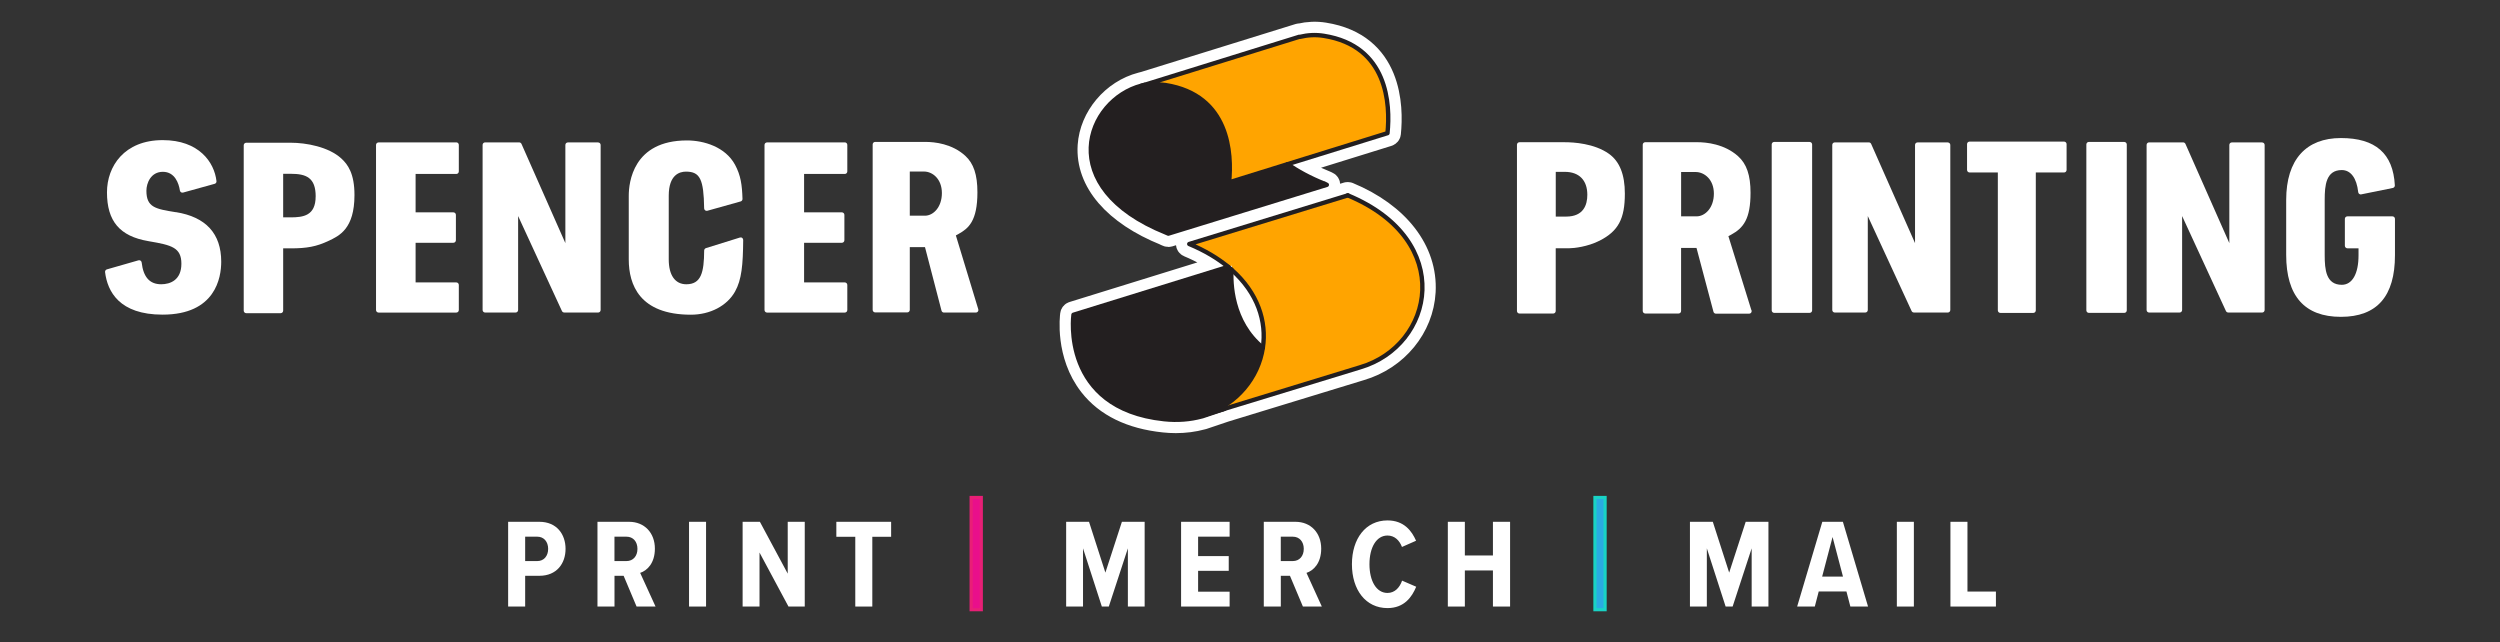 <?xml version="1.0" encoding="UTF-8"?> <svg xmlns="http://www.w3.org/2000/svg" xmlns:xlink="http://www.w3.org/1999/xlink" id="Layer_1" data-name="Layer 1" viewBox="0 0 795.9 204.54"><rect x="0" y="0" width="795.9" height="204.54" fill="#333333" stroke="none"/><defs><style> .cls-1, .cls-2, .cls-3, .cls-4, .cls-5 { fill: none; } .cls-2 { stroke: #fff; stroke-width: 7px; } .cls-2, .cls-3 { stroke-linejoin: round; } .cls-3 { stroke: #231f20; stroke-linecap: round; stroke-width: 1.39px; } .cls-6 { clip-path: url(#clippath); } .cls-7 { fill: #ffa400; } .cls-8 { fill: #fff; } .cls-9 { fill: #e90f8b; } .cls-10 { fill: #231f20; } .cls-11 { fill: #2aabe2; } .cls-4 { stroke: #19d3c5; } .cls-4, .cls-5 { stroke-miterlimit: 10; } .cls-5 { stroke: #e81f76; } </style><clipPath id="clippath"><rect class="cls-1" width="795.9" height="204.54"></rect></clipPath></defs><g class="cls-6"><path class="cls-10" d="M370.92,74.74c.17,.07,.33,.14,.5,.21l.25,.11c.09,.04,.19,.06,.3,.06,.07,0,.15-.01,.22-.03l50.46-15.54c.3-.09,.51-.36,.52-.67,.02-.31-.16-.6-.44-.73l-.28-.13c-.15-.07-.31-.14-.47-.21,0,0,0,0,0,0,0,0,0,0,0,0-3.89-1.56-7.36-3.35-10.34-5.3l30.33-9.42c.28-.09,.49-.34,.52-.63,.87-8.43,.56-28.4-20.89-31.79-2.55-.41-5.15-.31-7.73,.3-.12-.02-.24-.02-.36,.02l-49.23,15.28-1,.26c-9.09,2.36-16.11,10.7-16.7,19.84-.74,11.49,8.14,21.82,24.36,28.35"></path><path class="cls-2" d="M370.92,74.74c.17,.07,.33,.14,.5,.21l.25,.11c.09,.04,.19,.06,.3,.06,.07,0,.15-.01,.22-.03l50.46-15.54c.3-.09,.51-.36,.52-.67,.02-.31-.16-.6-.44-.73l-.28-.13c-.15-.07-.31-.14-.47-.21,0,0,0,0,0,0,0,0,0,0,0,0-3.89-1.56-7.36-3.35-10.34-5.3l30.33-9.42c.28-.09,.49-.34,.52-.63,.87-8.43,.56-28.4-20.89-31.79-2.55-.41-5.15-.31-7.73,.3-.12-.02-.24-.02-.36,.02l-49.23,15.28-1,.26c-9.09,2.36-16.11,10.7-16.7,19.84-.74,11.49,8.14,21.82,24.36,28.35Z"></path><path class="cls-10" d="M429.37,61.51s-.06,0-.09-.02c-.05-.01-.11-.03-.16-.03-.05,0-.1,0-.15,.02-.03,0-.07,0-.1,0l-50.47,15.48c-.3,.09-.51,.36-.53,.67-.01,.31,.17,.6,.46,.72,4.24,1.77,7.97,3.89,11.12,6.3l-47.92,14.84c-.27,.08-.48,.32-.52,.61-.07,.52-1.68,12.77,6.02,22.62,5.07,6.49,12.97,10.35,23.48,11.46,1.28,.14,2.55,.21,3.81,.21,2.9,0,5.71-.36,8.39-1.09l.35-.09s2.87-.95,7.06-2.38c0,0,0,0,.01,0l43.08-13.17c11.54-3.39,19.72-13.35,20.34-24.8,.71-13.05-8.33-24.77-24.18-31.35m-27.89,47.7c-7.77-7.09-8.74-17.03-8.71-21.71,6.43,6.19,9.48,13.81,8.71,21.71"></path><path class="cls-2" d="M429.37,61.51s-.06,0-.09-.02c-.05-.01-.11-.03-.16-.03-.05,0-.1,0-.15,.02-.03,0-.07,0-.1,0l-50.47,15.48c-.3,.09-.51,.36-.53,.67-.01,.31,.17,.6,.46,.72,4.24,1.77,7.97,3.89,11.12,6.3l-47.92,14.84c-.27,.08-.48,.32-.52,.61-.07,.52-1.68,12.77,6.02,22.62,5.07,6.49,12.97,10.35,23.48,11.46,1.28,.14,2.55,.21,3.81,.21,2.9,0,5.71-.36,8.39-1.09l.35-.09s2.87-.95,7.06-2.38c0,0,0,0,.01,0l43.08-13.17c11.54-3.39,19.72-13.35,20.34-24.8,.71-13.05-8.33-24.77-24.18-31.35Zm-27.89,47.7c-7.77-7.09-8.74-17.03-8.71-21.71,6.43,6.19,9.48,13.81,8.71,21.71Z"></path><path class="cls-8" d="M161.77,193.1v-26.98h9.95c5.54,0,8.33,4,8.33,8.62s-2.79,8.57-8.33,8.57h-4.53v9.79h-5.42Zm9.3-22.24h-3.88v7.76h3.88c2.06,0,3.44-1.58,3.44-3.88s-1.38-3.88-3.44-3.88"></path><path class="cls-8" d="M202.66,193.1l-4.12-9.79h-2.91v9.79h-5.42v-26.98h10.07c4.93,0,8.21,3.56,8.21,8.54,0,4.65-2.47,7-4.69,7.72l4.9,10.72h-6.03Zm-3.2-22.24h-3.84v7.76h3.84c2.1,0,3.48-1.58,3.48-3.88s-1.37-3.88-3.48-3.88"></path><rect class="cls-8" x="219.36" y="166.12" width="5.42" height="26.98"></rect><polygon class="cls-8" points="251.02 193.1 241.8 175.91 241.8 193.1 236.42 193.1 236.42 166.12 241.92 166.12 250.78 182.62 250.78 166.12 256.2 166.12 256.2 193.1 251.02 193.1"></polygon><polygon class="cls-8" points="272.29 193.1 272.29 170.89 266.26 170.89 266.26 166.12 283.7 166.12 283.7 170.89 277.71 170.89 277.71 193.1 272.29 193.1"></polygon><rect class="cls-9" x="309.17" y="158.37" width="3.24" height="35.74"></rect><rect class="cls-5" x="309.17" y="158.37" width="3.24" height="35.74"></rect><polygon class="cls-8" points="359.07 193.1 359.07 174.57 353 193.1 350.78 193.1 344.79 174.57 344.79 193.1 339.42 193.1 339.42 166.12 346.7 166.12 351.91 182.3 357.17 166.12 364.41 166.12 364.41 193.1 359.07 193.1"></polygon><polygon class="cls-8" points="376.01 193.1 376.01 166.12 391.46 166.12 391.46 170.85 381.43 170.85 381.43 177.04 391.18 177.04 391.18 181.73 381.43 181.73 381.43 188.37 391.46 188.37 391.46 193.1 376.01 193.1"></polygon><path class="cls-8" d="M414.79,193.1l-4.12-9.79h-2.91v9.79h-5.42v-26.98h10.07c4.93,0,8.21,3.56,8.21,8.54,0,4.65-2.47,7-4.69,7.72l4.89,10.72h-6.03Zm-3.2-22.24h-3.84v7.76h3.84c2.1,0,3.48-1.58,3.48-3.88s-1.38-3.88-3.48-3.88"></path><path class="cls-8" d="M430.4,179.63c0-8.17,4.41-13.95,11.32-13.95,5.26,0,7.73,3.36,9.1,6.47l-4.49,1.98c-.81-2.14-2.39-3.64-4.61-3.64-3.56,0-5.74,3.84-5.74,9.14s2.18,9.14,5.74,9.14c2.31,0,3.88-1.7,4.65-3.92l4.49,1.94c-1.33,3.24-3.8,6.8-9.14,6.8-6.91,0-11.32-5.78-11.32-13.95"></path><polygon class="cls-8" points="475.29 193.1 475.29 181.61 466.35 181.61 466.35 193.1 460.93 193.1 460.93 166.12 466.35 166.12 466.35 176.84 475.29 176.84 475.29 166.12 480.75 166.12 480.75 193.1 475.29 193.1"></polygon><rect class="cls-11" x="507.76" y="158.37" width="3.24" height="35.74"></rect><rect class="cls-4" x="507.76" y="158.37" width="3.24" height="35.74"></rect><polygon class="cls-8" points="557.66 193.1 557.66 174.57 551.6 193.1 549.37 193.1 543.39 174.57 543.39 193.1 538.01 193.1 538.01 166.12 545.29 166.12 550.5 182.3 555.76 166.12 563 166.12 563 193.1 557.66 193.1"></polygon><path class="cls-8" d="M589.08,193.1l-1.25-4.81h-8.82l-1.25,4.81h-5.62l8.01-26.98h6.55l8.01,26.98h-5.62Zm-5.66-22.16l-3.32,12.62h6.63l-3.32-12.62Z"></path><rect class="cls-8" x="603.88" y="166.12" width="5.42" height="26.98"></rect><polygon class="cls-8" points="620.94 193.1 620.94 166.12 626.36 166.12 626.36 188.33 635.42 188.33 635.42 193.1 620.94 193.1"></polygon><path class="cls-10" d="M422.41,58.84l-50.46,15.54c-.26-.11-.5-.23-.76-.33-35.89-14.44-25.31-42.23-7.75-46.79l1-.26-1.17,.37s5.04-.72,7.76-.29c20.37,3.22,21.19,21.84,20.27,30.98l18.63-5.79c3.19,2.26,7.09,4.36,11.76,6.25,.25,.1,.48,.22,.73,.33"></path><path class="cls-7" d="M429.08,62.2l-50.47,15.48c4.97,2.07,9.08,4.54,12.4,7.28l1.16-.36s-.06,.45-.11,1.26c8.4,7.4,11.25,16.56,9.98,24.87-1.44,9.49-8.25,17.88-18.33,21.3l6.17-1.88,43.12-13.19c23.55-6.91,30.62-40.4-3.92-54.75"></path><path class="cls-7" d="M421.46,11.41c-2.59-.42-5.17-.27-7.62,.33l-.14-.04-49.26,15.29-1.17,.36s5.04-.72,7.76-.29c20.37,3.22,21.19,21.84,20.27,30.98l18.63-5.79,31.8-9.87c.94-9.13,.12-27.76-20.27-30.98"></path><path class="cls-8" d="M391.02,84.95l1.16-.36s-.06,.45-.11,1.26c-.34-.31-.69-.61-1.05-.89"></path><path class="cls-10" d="M392.07,85.84c-.24,4-.13,16.64,9.98,24.87-1.44,9.49-8.25,17.88-18.33,21.3l-1.95,.6c.66-.17,1.31-.37,1.95-.6l6.17-1.88c-4.18,1.42-7.05,2.38-7.05,2.38l-.29,.07c-3.63,.98-7.64,1.33-11.95,.87-33-3.49-28.85-33.24-28.85-33.24l49.27-15.26c.36,.29,.71,.58,1.05,.89"></path><path class="cls-3" d="M402.04,110.72c-10.11-8.23-10.22-20.87-9.98-24.87"></path><path class="cls-3" d="M391.02,84.95l-49.27,15.26s-4.16,29.75,28.85,33.24c4.3,.46,8.32,.11,11.95-.87l.29-.07s2.87-.95,7.05-2.38"></path><path class="cls-3" d="M364.44,27l-1,.26c-17.56,4.56-28.14,32.34,7.75,46.79,.26,.1,.5,.22,.76,.33l50.46-15.54c-.25-.11-.48-.23-.73-.33"></path><path class="cls-3" d="M421.68,58.51c-4.68-1.88-8.57-3.99-11.76-6.25"></path><path class="cls-3" d="M391.29,58.05l18.63-5.79,31.8-9.87c.94-9.14,.12-27.76-20.27-30.98-2.59-.42-5.17-.27-7.62,.33l-.14-.04-49.26,15.3-1.17,.36s5.04-.72,7.76-.29c20.37,3.22,21.19,21.84,20.27,30.98"></path><path class="cls-3" d="M383.71,132.01l6.17-1.88,43.12-13.19c23.55-6.91,30.62-40.4-3.92-54.75"></path><path class="cls-3" d="M429.08,62.2l-50.47,15.48c4.97,2.07,9.08,4.54,12.4,7.28,.36,.29,.71,.58,1.05,.89,8.4,7.4,11.25,16.56,9.98,24.87-1.44,9.49-8.25,17.88-18.33,21.3"></path><path class="cls-8" d="M620.11,45.34h-9.64c-.45,0-.8,.36-.8,.8v31.26l-13.97-31.59c-.13-.29-.41-.48-.73-.48h-10.85c-.45,0-.8,.36-.8,.8v52.56c0,.44,.36,.81,.8,.81h9.71c.44,0,.8-.36,.8-.81v-29.91l13.95,30.24c.13,.28,.42,.47,.73,.47h5.12s5.67,.01,5.67,.01c.22,0,.42-.08,.57-.24,.15-.15,.23-.36,.23-.57V46.15c0-.44-.36-.8-.8-.8"></path><path class="cls-8" d="M720.17,45.34h-9.64c-.45,0-.8,.36-.8,.8v31.26l-13.97-31.59c-.13-.29-.42-.48-.73-.48h-10.84c-.44,0-.8,.36-.8,.8v52.56c0,.44,.36,.81,.8,.81h9.71c.45,0,.8-.36,.8-.81v-29.91l13.95,30.24c.13,.28,.42,.47,.73,.47h5.12s5.67,.01,5.67,.01c.22,0,.42-.08,.57-.24,.15-.15,.23-.36,.23-.57V46.15c0-.44-.36-.8-.8-.8"></path><path class="cls-8" d="M576.11,45.18h-11.26c-.45,0-.81,.36-.81,.8v52.83c0,.44,.36,.8,.81,.8h11.26c.45,0,.8-.36,.8-.8V45.99c0-.44-.36-.8-.8-.8"></path><path class="cls-8" d="M676.28,45.18h-11.26c-.45,0-.81,.36-.81,.8v52.83c0,.44,.36,.8,.81,.8h11.26c.45,0,.8-.36,.8-.8V45.99c0-.44-.36-.8-.8-.8"></path><path class="cls-8" d="M657.13,45.08h-30.1c-.45,0-.8,.36-.8,.8v8.22c0,.44,.36,.81,.8,.81h9v43.9c0,.44,.36,.81,.8,.81h10.49c.45,0,.8-.36,.8-.81V54.91h9c.45,0,.8-.36,.8-.81v-8.22c0-.44-.36-.8-.8-.8"></path><path class="cls-8" d="M505.34,62.02c0,3.16-1.17,6.93-6.74,6.93h-3.31v-14.24h2.88c4.55,0,7.17,2.66,7.17,7.3m6.89-13.04c-4.67-3.33-11.34-3.69-14-3.69h-14.49c-.45,0-.8,.36-.8,.8v52.93c0,.44,.36,.81,.8,.81h10.74c.44,0,.8-.36,.8-.81v-19.98h4.37c1.36,0,5.74-.44,9.64-2.43,5.91-3.03,8-6.94,8-14.94,0-6.1-1.66-10.25-5.06-12.69"></path><path class="cls-8" d="M545.63,61.64c0,4.53-2.8,7.24-5.51,7.24h-4.92v-14.12h4.61c2.82,0,5.82,2.41,5.82,6.88m4.63,13.55l.86-.47c3.91-2.13,6.18-4.99,6.18-13.33,0-5.6-1.22-9.2-3.98-11.67-4.32-3.87-10.02-4.45-13.03-4.45h-16.5c-.45,0-.81,.36-.81,.8v52.93c0,.44,.36,.81,.81,.81h10.6c.45,0,.8-.36,.8-.81v-20.07h4.91l5.4,20.33c.1,.35,.41,.6,.78,.6h10.58c.45,0,.8-.36,.8-.81,0-.17-.05-.33-.14-.46l-7.27-23.41Z"></path><path class="cls-8" d="M761.65,68.88h-14.34c-.45,0-.8,.36-.8,.8v8.56c0,.44,.36,.81,.8,.81h3.55v2.2c.01,5.9-1.99,9.42-5.33,9.42-5.02,0-5.44-4.86-5.44-9.42v-17.68c0-4.56,.42-9.43,5.44-9.43,2.84,0,4.75,2.56,5.23,7.04,.02,.22,.14,.43,.32,.56,.18,.14,.41,.19,.64,.14l10.06-2.04c.39-.08,.66-.43,.64-.83-.53-10.13-6.15-15.06-17.18-15.06s-17.41,6.82-17.41,19.72v17.48c0,13.09,5.86,19.72,17.41,19.72s17.22-6.6,17.22-19.62v-11.57c0-.44-.36-.8-.8-.8"></path><path class="cls-8" d="M190.42,45.34h-9.63c-.44,0-.8,.36-.8,.8v31.26l-13.97-31.59c-.13-.29-.42-.48-.74-.48h-10.84c-.44,0-.8,.36-.8,.8v52.56c0,.44,.36,.81,.8,.81h9.71c.44,0,.8-.36,.8-.81v-29.91l13.95,30.24c.13,.28,.42,.47,.73,.47h5.11s5.68,.01,5.68,.01c.21,0,.42-.08,.57-.24,.15-.15,.23-.36,.23-.57V46.15c0-.44-.36-.8-.8-.8"></path><path class="cls-8" d="M299.86,61.46c0,4.51-2.74,7.21-5.4,7.21h-4.82v-14.06h4.52c2.76,0,5.7,2.4,5.7,6.85m4.45,13.49l.85-.47c3.17-1.76,6.01-4.1,6.01-13.26,0-5.58-1.19-9.17-3.87-11.62-4.2-3.84-9.73-4.42-12.66-4.42h-16.02c-.45,0-.8,.36-.8,.81v52.66c0,.44,.36,.81,.8,.81h10.22c.44,0,.8-.36,.8-.81v-19.97h4.84l5.26,20.23c.09,.35,.41,.6,.78,.6h10.16c.26,0,.49-.12,.65-.33,.15-.2,.2-.47,.12-.71l-7.14-23.51Z"></path><path class="cls-8" d="M100.49,62.53c0,6.16-3.95,6.67-8,6.67h-2.34v-13.87h2.42c4.89,0,7.93,1.2,7.93,7.2m8.16-12.08c-4.03-3.7-11.19-5.01-16.1-5.01h-14.16c-.44,0-.81,.36-.81,.8v52.66c0,.45,.36,.81,.81,.81h10.94c.44,0,.81-.36,.81-.81v-19.83h2.43c5.17,0,8.19-.59,11.95-2.35,3.51-1.64,8.32-3.88,8.32-14.63,0-6.87-2.12-9.74-4.19-11.64"></path><path class="cls-8" d="M145.27,45.34h-24.75c-.44,0-.81,.36-.81,.8v52.56c0,.44,.36,.81,.81,.81h24.75c.45,0,.8-.36,.8-.81v-7.98c0-.45-.36-.81-.8-.81h-12.96v-12.62h12.02c.44,0,.81-.36,.81-.81v-8.07c0-.45-.36-.81-.81-.81h-12.02v-12.22h12.96c.45,0,.8-.36,.8-.81v-8.45c0-.44-.36-.8-.8-.8"></path><path class="cls-8" d="M268.95,45.34h-24.76c-.44,0-.8,.36-.8,.8v52.56c0,.44,.36,.81,.8,.81h24.76c.45,0,.8-.36,.8-.81v-7.98c0-.45-.36-.81-.8-.81h-12.96v-12.62h12.03c.44,0,.8-.36,.8-.81v-8.07c0-.45-.36-.81-.8-.81h-12.03v-12.22h12.96c.45,0,.8-.36,.8-.81v-8.45c0-.44-.36-.8-.8-.8"></path><path class="cls-8" d="M235.56,75.62l-10.81,3.37c-.33,.1-.56,.41-.57,.76-.04,6.98-.96,10.75-5.69,10.75-3.55,0-5.59-2.88-5.59-7.9v-20.3c0-6.66,3.44-7.66,5.49-7.66,4.46,0,5.65,2.41,5.78,11.7,0,.25,.12,.48,.32,.63,.2,.15,.46,.2,.7,.13l10.6-2.97c.36-.1,.6-.43,.59-.8-.13-4.44-.55-7.48-2.37-10.87-3.09-5.71-9.93-7.75-15.31-7.75-17.2,0-18.53,13.46-18.53,17.59v20.3c0,8.03,3.43,17.59,19.79,17.59,6.12,0,11.51-2.83,14.05-7.38,2.11-3.77,2.53-8.49,2.59-16.42,0-.26-.12-.5-.32-.65-.21-.16-.47-.2-.72-.12"></path><path class="cls-8" d="M55.98,67.56c-6.44-1.04-9.37-1.51-9.37-6.83,0-2.42,1.4-6.03,5.24-6.03s5.09,3.73,5.42,5.95c.03,.23,.17,.43,.36,.56,.19,.12,.43,.16,.65,.1l10.06-2.79c.38-.1,.63-.47,.58-.87-.69-6.02-5.59-13.04-17.11-13.04-12.26,0-17.75,8.35-17.75,16.62,0,9.18,4.05,13.97,13.13,15.53l.32,.06c7.1,1.22,10.24,1.97,10.24,7.14s-3.5,6.54-6.43,6.54c-3.66,0-5.69-2.27-6.22-6.94-.03-.24-.16-.45-.35-.58-.2-.13-.44-.17-.67-.1l-10.05,2.88c-.38,.11-.62,.48-.58,.87,.76,6.18,4.55,13.54,18.29,13.54,16.87,0,18.69-11.78,18.69-16.85,0-8.93-4.86-14.25-14.46-15.79"></path></g></svg> 